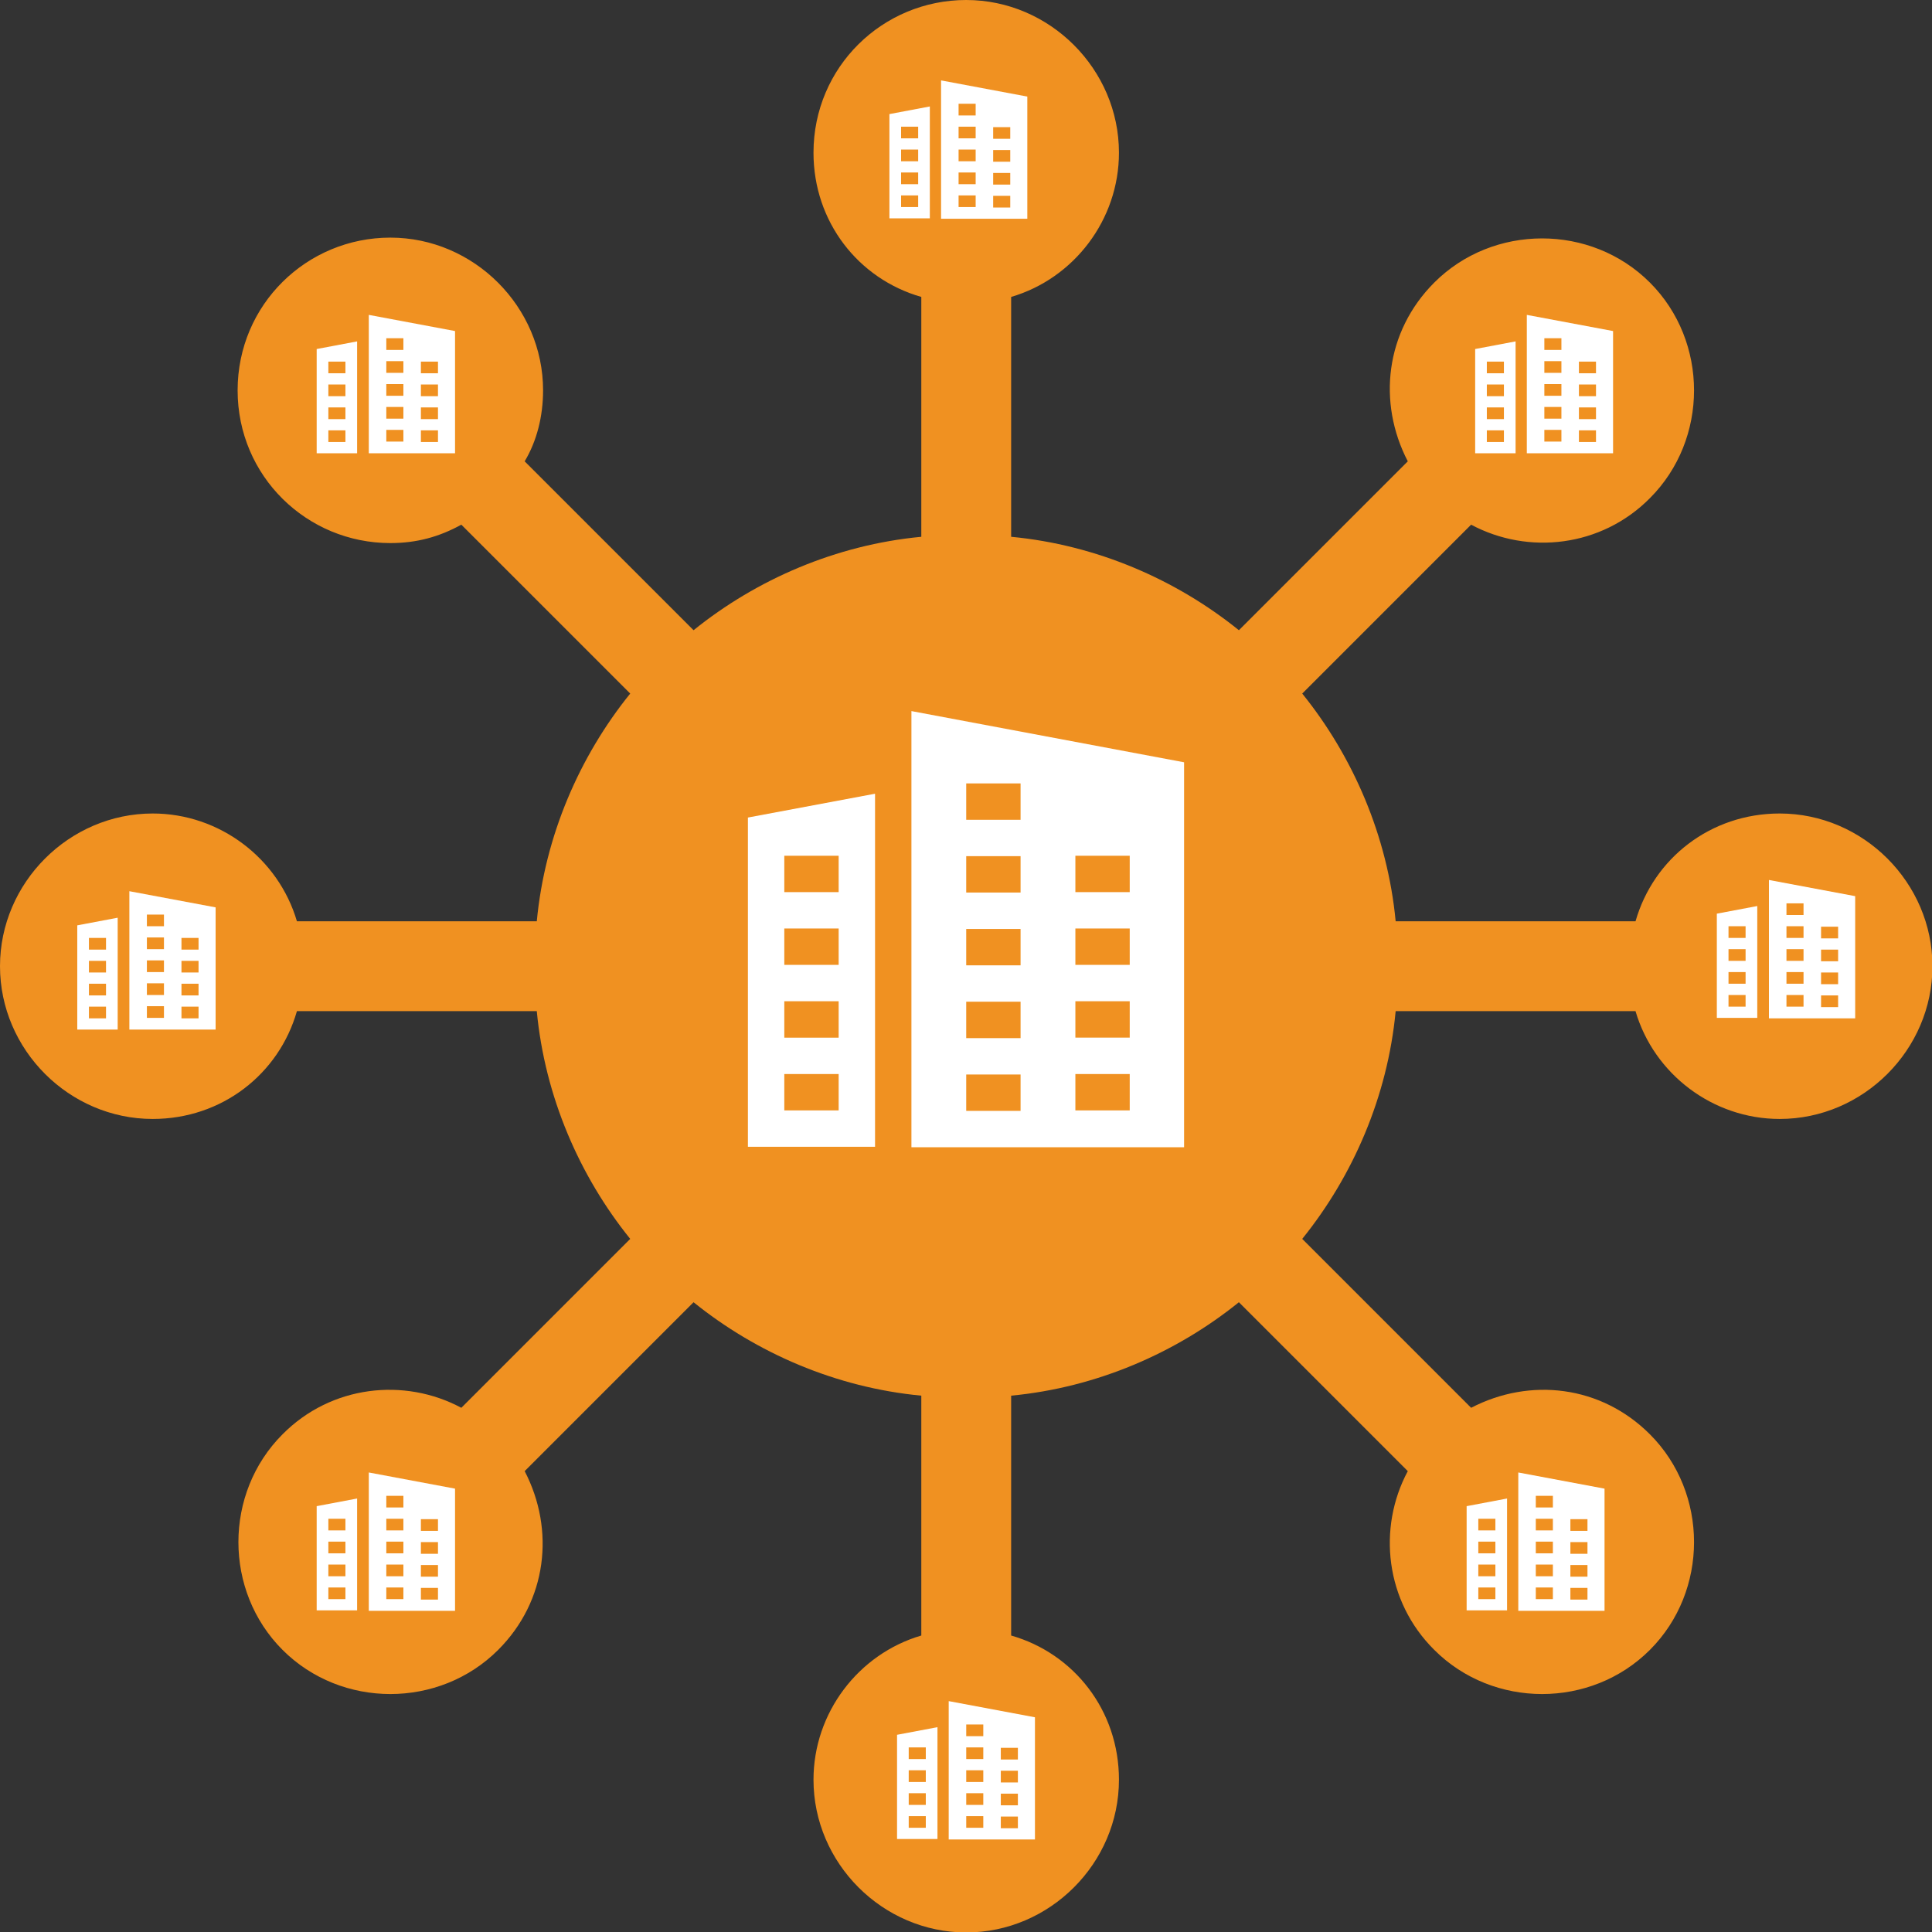 <?xml version="1.0" encoding="UTF-8"?> <svg xmlns="http://www.w3.org/2000/svg" width="125" height="125" viewBox="0 0 125 125" fill="none"><rect x="0" y="0" width="125" height="125" fill="#333333" stroke="none"/><g clip-path="url(#clip0_3098_12299)"><path d="M115.148 52.633C110.672 52.633 106.981 55.539 105.818 59.608H90.299C89.776 54.086 87.538 48.942 84.254 44.873L95.181 33.946C98.872 35.922 103.61 35.399 106.748 32.231C110.556 28.424 110.556 22.088 106.748 18.281C102.941 14.473 96.605 14.473 92.798 18.281C89.63 21.448 89.107 26.041 91.084 29.848L80.156 40.775C76.087 37.491 70.943 35.253 65.421 34.73V19.211C69.49 18.019 72.396 14.212 72.396 9.881C72.396 4.476 67.92 0 62.514 0C57.109 0 52.633 4.33 52.633 9.881C52.633 14.357 55.539 18.048 59.608 19.211V34.73C54.086 35.253 48.942 37.491 44.873 40.775L33.946 29.848C34.73 28.54 35.137 26.941 35.137 25.256C35.137 19.85 30.662 15.374 25.256 15.374C19.85 15.374 15.374 19.705 15.374 25.256C15.374 30.807 19.85 35.137 25.256 35.137C26.971 35.137 28.424 34.73 29.848 33.946L40.775 44.873C37.491 48.942 35.253 54.086 34.73 59.608H19.211C18.019 55.539 14.212 52.633 9.881 52.633C4.476 52.633 0 57.109 0 62.514C0 67.92 4.476 72.396 9.881 72.396C14.357 72.396 18.048 69.49 19.211 65.421H34.73C35.253 70.943 37.491 76.087 40.775 80.156L29.848 91.084C26.157 89.107 21.419 89.63 18.281 92.798C14.473 96.605 14.473 102.941 18.281 106.748C22.088 110.556 28.424 110.556 32.231 106.748C35.399 103.581 35.922 98.989 33.946 95.181L44.873 84.254C48.942 87.538 54.086 89.776 59.608 90.299V105.818C55.539 107.01 52.633 110.817 52.633 115.148C52.633 120.553 57.109 125.029 62.514 125.029C67.92 125.029 72.396 120.553 72.396 115.148C72.396 110.672 69.49 106.981 65.421 105.818V90.299C70.943 89.776 76.087 87.538 80.156 84.254L91.084 95.181C89.107 98.872 89.63 103.61 92.798 106.748C96.605 110.556 102.941 110.556 106.748 106.748C110.556 102.941 110.556 96.605 106.748 92.798C103.581 89.63 98.989 89.107 95.181 91.084L84.254 80.156C87.538 76.087 89.776 70.943 90.299 65.421H105.818C107.01 69.49 110.817 72.396 115.148 72.396C120.553 72.396 125.029 67.92 125.029 62.514C125.029 57.109 120.553 52.633 115.148 52.633Z" fill="#F09121"></path><path d="M48.39 52.895V74.198H56.615V51.354L48.39 52.895ZM54.261 71.844H50.744V69.49H54.261V71.844ZM54.261 67.136H50.744V64.781H54.261V67.136ZM54.261 62.427H50.744V60.073H54.261V62.427ZM54.261 57.719H50.744V55.365H54.261V57.719Z" fill="white"></path><path d="M58.969 46.007V74.227H76.61V49.32L58.969 46.007ZM66.031 71.873H62.514V69.519H66.031V71.873ZM66.031 67.165H62.514V64.811H66.031V67.165ZM66.031 62.456H62.514V60.102H66.031V62.456ZM66.031 57.748H62.514V55.394H66.031V57.748ZM66.031 53.04H62.514V50.686H66.031V53.04ZM73.093 71.844H69.577V69.49H73.093V71.844ZM73.093 67.135H69.577V64.781H73.093V67.135ZM73.093 62.427H69.577V60.073H73.093V62.427ZM73.093 57.719H69.577V55.365H73.093V57.719Z" fill="white"></path><path d="M111.079 59.114V65.857H113.695V58.62L111.079 59.114ZM112.939 65.13H111.834V64.375H112.939V65.13ZM112.939 63.648H111.834V62.892H112.939V63.648ZM112.939 62.166H111.834V61.41H112.939V62.166ZM112.939 60.684H111.834V59.928H112.939V60.684Z" fill="white"></path><path d="M114.45 56.934V65.886H120.03V57.981L114.45 56.934ZM116.688 65.13H115.584V64.375H116.688V65.13ZM116.688 63.648H115.584V62.892H116.688V63.648ZM116.688 62.166H115.584V61.41H116.688V62.166ZM116.688 60.684H115.584V59.928H116.688V60.684ZM116.688 59.201H115.584V58.446H116.688V59.201ZM118.926 65.159H117.822V64.404H118.926V65.159ZM118.926 63.677H117.822V62.921H118.926V63.677ZM118.926 62.195H117.822V61.439H118.926V62.195ZM118.926 60.713H117.822V59.957H118.926V60.713Z" fill="white"></path><path d="M95.443 22.582V29.325H98.058V22.088L95.443 22.582ZM97.303 28.598H96.198V27.842H97.303V28.598ZM97.303 27.116H96.198V26.36H97.303V27.116ZM97.303 25.634H96.198V24.878H97.303V25.634ZM97.303 24.151H96.198V23.396H97.303V24.151Z" fill="white"></path><path d="M98.785 20.373V29.325H104.365V21.419L98.785 20.373ZM101.023 28.569H99.919V27.813H101.023V28.569ZM101.023 27.087H99.919V26.331H101.023V27.087ZM101.023 25.605H99.919V24.849H101.023V25.605ZM101.023 24.122H99.919V23.367H101.023V24.122ZM101.023 22.64H99.919V21.884H101.023V22.64ZM103.261 28.598H102.156V27.842H103.261V28.598ZM103.261 27.116H102.156V26.36H103.261V27.116ZM103.261 25.634H102.156V24.878H103.261V25.634ZM103.261 24.151H102.156V23.396H103.261V24.151Z" fill="white"></path><path d="M57.545 7.382V14.125H60.16V6.888L57.545 7.382ZM59.405 13.398H58.3V12.642H59.405V13.398ZM59.405 11.916H58.3V11.16H59.405V11.916ZM59.405 10.434H58.3V9.678H59.405V10.434ZM59.405 8.951H58.3V8.196H59.405V8.951Z" fill="white"></path><path d="M60.887 5.202V14.154H66.467V6.249L60.887 5.202ZM63.125 13.398H62.02V12.642H63.125V13.398ZM63.125 11.916H62.02V11.16H63.125V11.916ZM63.125 10.434H62.02V9.678H63.125V10.434ZM63.125 8.951H62.02V8.196H63.125V8.951ZM63.125 7.469H62.02V6.714H63.125V7.469ZM65.363 13.427H64.258V12.671H65.363V13.427ZM65.363 11.945H64.258V11.189H65.363V11.945ZM65.363 10.463H64.258V9.707H65.363V10.463ZM65.363 8.98H64.258V8.225H65.363V8.98Z" fill="white"></path><path d="M20.489 22.582V29.325H23.105V22.088L20.489 22.582ZM22.349 28.598H21.245V27.842H22.349V28.598ZM22.349 27.116H21.245V26.36H22.349V27.116ZM22.349 25.634H21.245V24.878H22.349V25.634ZM22.349 24.151H21.245V23.396H22.349V24.151Z" fill="white"></path><path d="M23.861 20.373V29.325H29.441V21.419L23.861 20.373ZM26.099 28.569H24.994V27.813H26.099V28.569ZM26.099 27.087H24.994V26.331H26.099V27.087ZM26.099 25.605H24.994V24.849H26.099V25.605ZM26.099 24.122H24.994V23.367H26.099V24.122ZM26.099 22.64H24.994V21.884H26.099V22.64ZM28.337 28.598H27.232V27.842H28.337V28.598ZM28.337 27.116H27.232V26.36H28.337V27.116ZM28.337 25.634H27.232V24.878H28.337V25.634ZM28.337 24.151H27.232V23.396H28.337V24.151Z" fill="white"></path><path d="M4.999 59.87V66.612H7.614V59.376L4.999 59.87ZM6.859 65.886H5.754V65.13H6.859V65.886ZM6.859 64.404H5.754V63.648H6.859V64.404ZM6.859 62.921H5.754V62.166H6.859V62.921ZM6.859 61.439H5.754V60.684H6.859V61.439Z" fill="white"></path><path d="M8.37 57.661V66.612H13.95V58.707L8.37 57.661ZM10.608 65.857H9.504V65.101H10.608V65.857ZM10.608 64.375H9.504V63.619H10.608V64.375ZM10.608 62.892H9.504V62.137H10.608V62.892ZM10.608 61.41H9.504V60.654H10.608V61.41ZM10.608 59.928H9.504V59.172H10.608V59.928ZM12.846 65.886H11.741V65.13H12.846V65.886ZM12.846 64.404H11.741V63.648H12.846V64.404ZM12.846 62.921H11.741V62.166H12.846V62.921ZM12.846 61.439H11.741V60.684H12.846V61.439Z" fill="white"></path><path d="M20.489 97.448V104.191H23.105V96.954L20.489 97.448ZM22.349 103.464H21.245V102.709H22.349V103.464ZM22.349 101.982H21.245V101.226H22.349V101.982ZM22.349 100.5H21.245V99.744H22.349V100.5ZM22.349 99.018H21.245V98.262H22.349V99.018Z" fill="white"></path><path d="M23.861 95.269V104.22H29.441V96.315L23.861 95.269ZM26.099 103.464H24.994V102.709H26.099V103.464ZM26.099 101.982H24.994V101.226H26.099V101.982ZM26.099 100.5H24.994V99.744H26.099V100.5ZM26.099 99.018H24.994V98.262H26.099V99.018ZM26.099 97.535H24.994V96.78H26.099V97.535ZM28.337 103.493H27.232V102.738H28.337V103.493ZM28.337 102.011H27.232V101.256H28.337V102.011ZM28.337 100.529H27.232V99.773H28.337V100.529ZM28.337 99.047H27.232V98.291H28.337V99.047Z" fill="white"></path><path d="M58.039 112.241V118.984H60.654V111.747L58.039 112.241ZM59.899 118.257H58.794V117.502H59.899V118.257ZM59.899 116.775H58.794V116.02H59.899V116.775ZM59.899 115.293H58.794V114.537H59.899V115.293ZM59.899 113.811H58.794V113.055H59.899V113.811Z" fill="white"></path><path d="M61.381 110.062V119.013H66.961V111.108L61.381 110.062ZM63.619 118.257H62.515V117.502H63.619V118.257ZM63.619 116.775H62.515V116.02H63.619V116.775ZM63.619 115.293H62.515V114.537H63.619V115.293ZM63.619 113.811H62.515V113.055H63.619V113.811ZM63.619 112.329H62.515V111.573H63.619V112.329ZM65.857 118.286H64.752V117.531H65.857V118.286ZM65.857 116.804H64.752V116.049H65.857V116.804ZM65.857 115.322H64.752V114.566H65.857V115.322ZM65.857 113.84H64.752V113.084H65.857V113.84Z" fill="white"></path><path d="M94.891 97.448V104.191H97.506V96.954L94.891 97.448ZM96.751 103.464H95.646V102.709H96.751V103.464ZM96.751 101.982H95.646V101.226H96.751V101.982ZM96.751 100.5H95.646V99.744H96.751V100.5ZM96.751 99.018H95.646V98.262H96.751V99.018Z" fill="white"></path><path d="M98.233 95.269V104.22H103.813V96.315L98.233 95.269ZM100.471 103.464H99.366V102.709H100.471V103.464ZM100.471 101.982H99.366V101.226H100.471V101.982ZM100.471 100.5H99.366V99.744H100.471V100.5ZM100.471 99.018H99.366V98.262H100.471V99.018ZM100.471 97.535H99.366V96.78H100.471V97.535ZM102.709 103.493H101.604V102.738H102.709V103.493ZM102.709 102.011H101.604V101.256H102.709V102.011ZM102.709 100.529H101.604V99.773H102.709V100.529ZM102.709 99.047H101.604V98.291H102.709V99.047Z" fill="white"></path></g><defs><clipPath id="clip0_3098_12299"><rect width="125" height="125" fill="white"></rect></clipPath></defs></svg> 